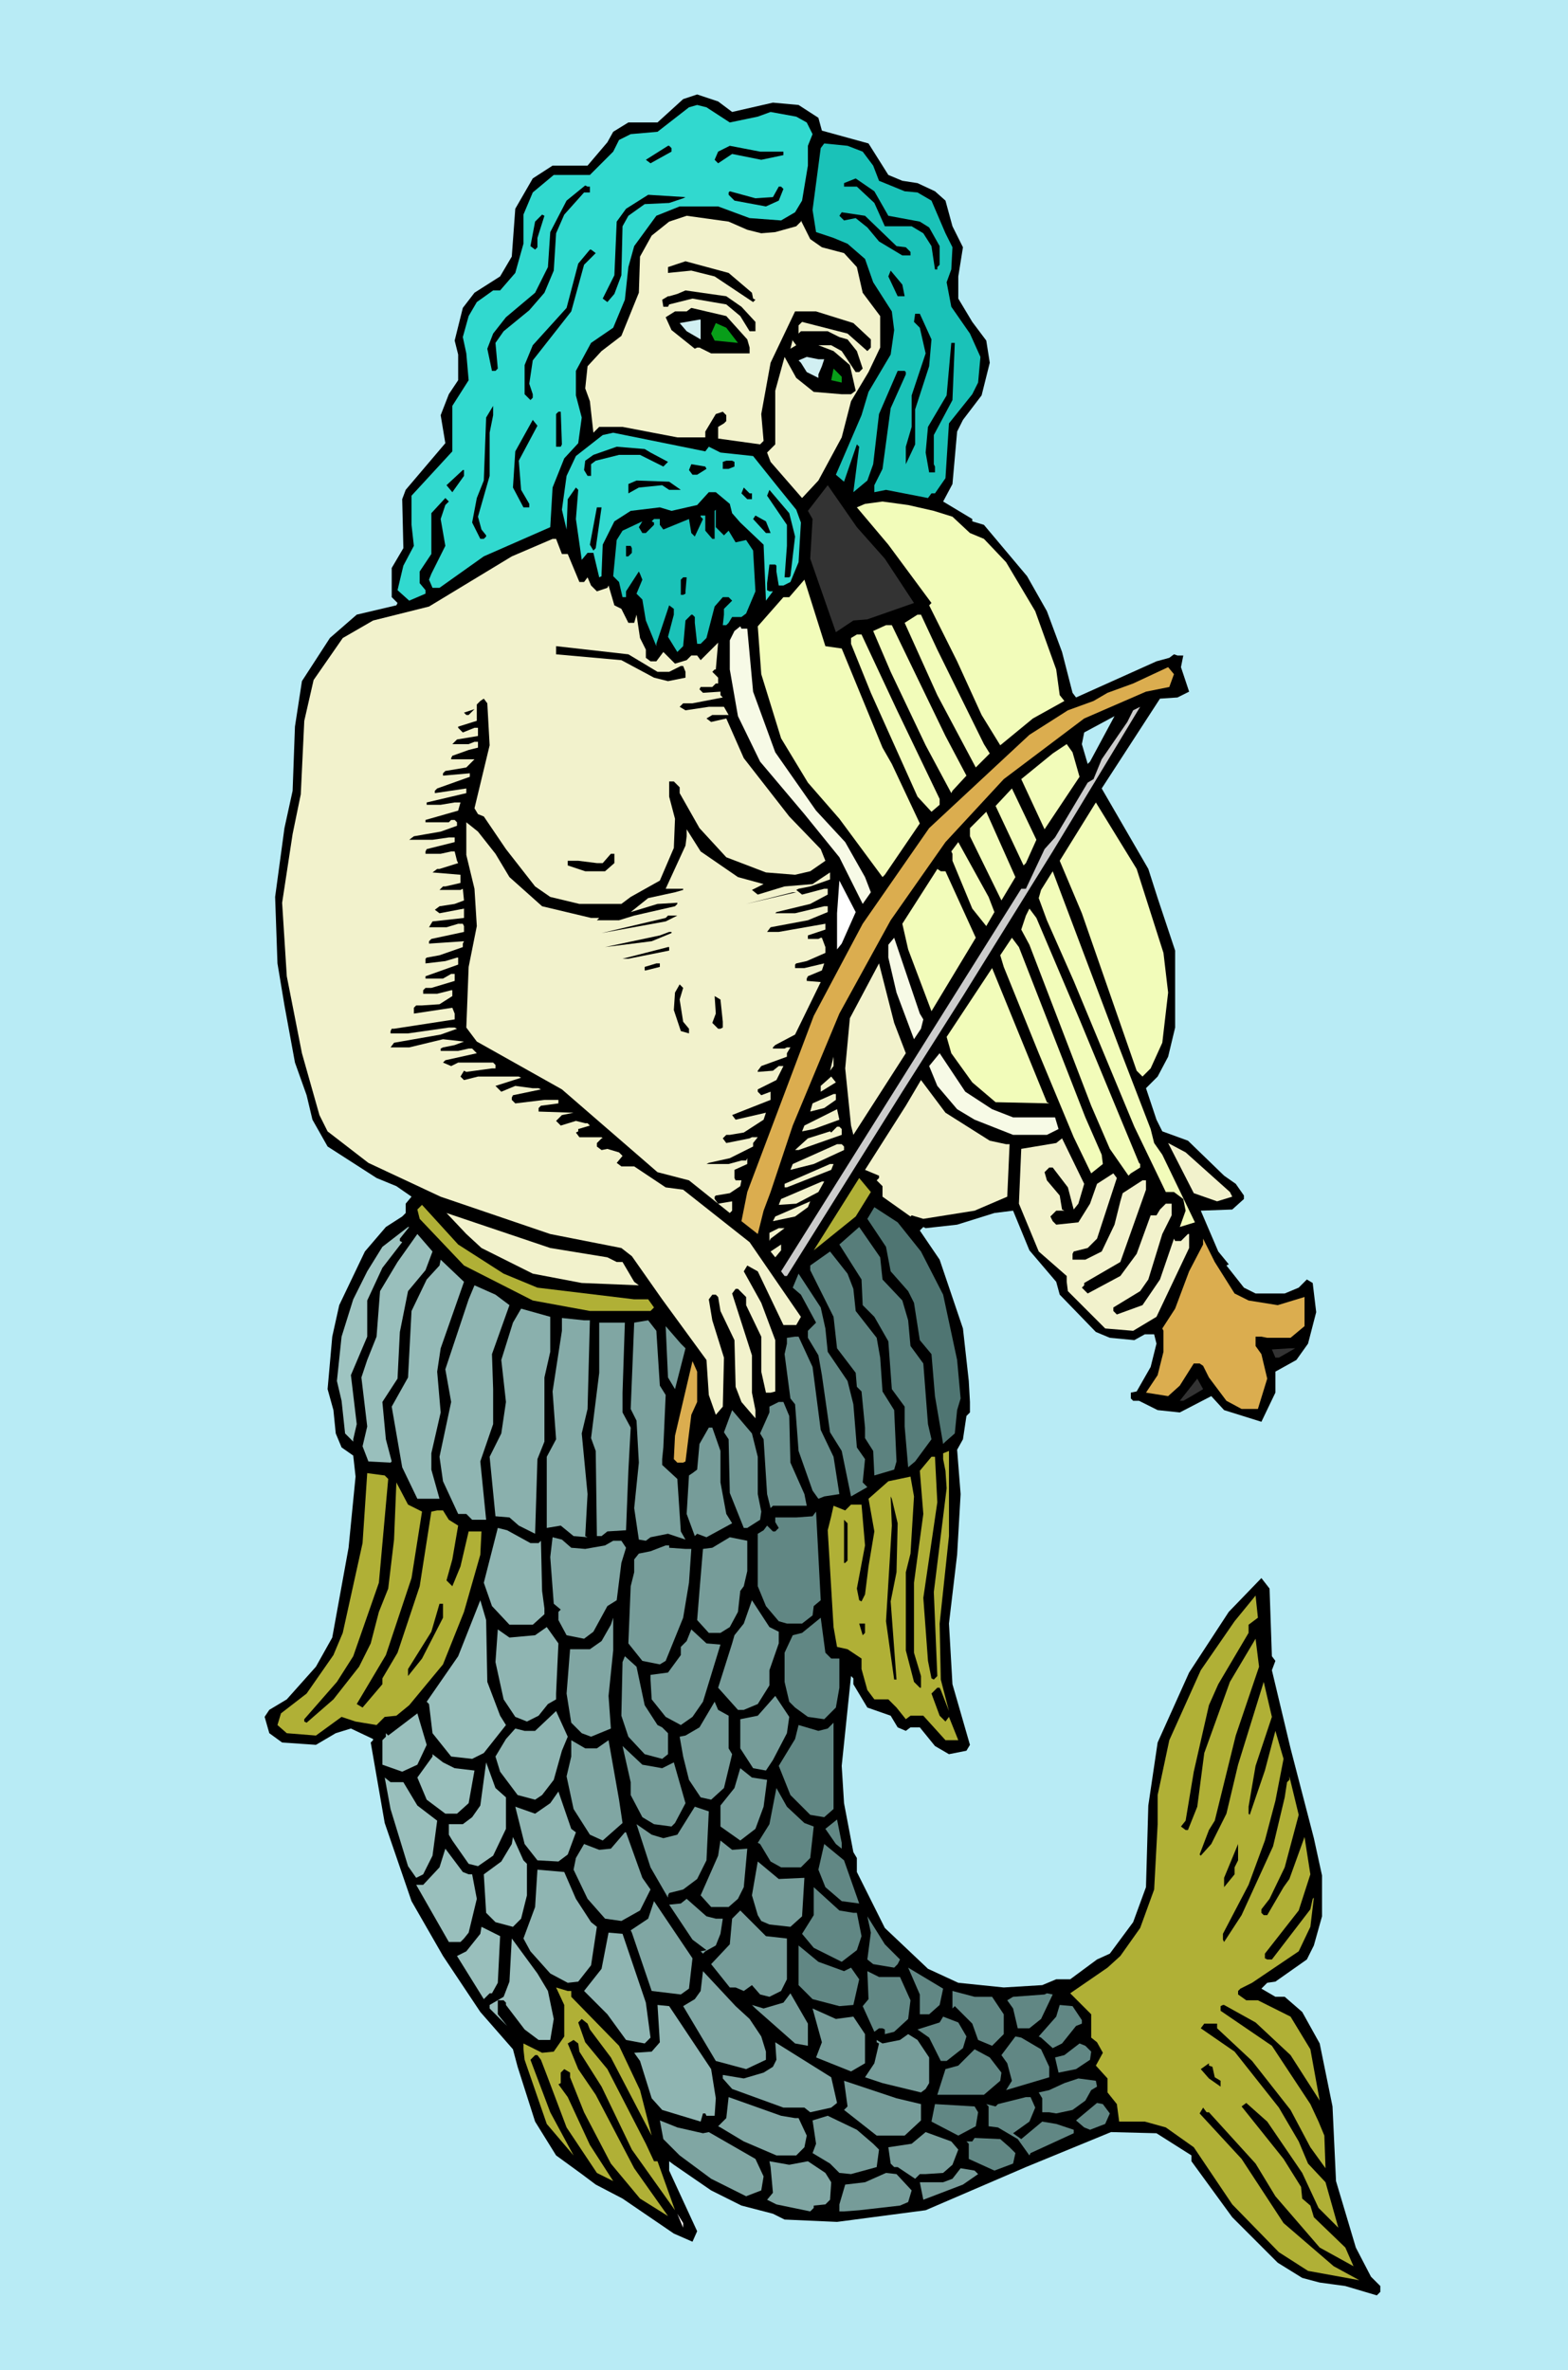 <svg xmlns="http://www.w3.org/2000/svg" width="4.481in" height="6.77in" fill-rule="evenodd" stroke-linecap="round" preserveAspectRatio="none" viewBox="0 0 1345 2032"><style>.brush0{fill:#fff}.brush1{fill:#b8ebf5}.pen1{stroke:none}.brush2{fill:#000}.brush3{fill:#31d9cf}.brush4{fill:#1ac2b8}.brush5{fill:#f2f2cc}.brush6{fill:#d1eff2}.brush7{fill:#089e19}.brush8{fill:#333}.brush9{fill:#f2fcba}.brush10{fill:#f7fae6}.brush11{fill:#dbad4f}.brush13{fill:#b0b036}.brush17{fill:#99bfbc}.brush20{fill:#618784}.brush21{fill:#8fb5b2}.brush25{fill:#80a6a3}.brush26{fill:#769c99}</style><path d="M0 0h1345v2032H0V0z" class="pen1 brush1"/><path d="m628 96 35-8 22 2 17 11 3 11 40 11 17 27 12 5 13 2 15 7 9 8 6 22 9 18-4 25v19l12 20 12 16 3 19-7 28-16 21-5 10-4 45-8 15 25 15v2l10 3 37 44 17 30 13 35 9 35 3 4 69-31 11-3 4-3 3 1h5l-2 10 7 21-10 5-15 1-50 77 40 69 8 25 15 45v66l-6 25-9 17-10 10 9 27 5 10 22 8 31 30 10 7 7 10v3l-10 9-27 1 15 35 9 11-2 1 15 19 10 5h25l12-5 7-7 5 3 3 25-7 27-10 14-18 10v18l-12 25-32-10-11-12-27 14-19-2-16-8h-5l-2-2v-5l5-1 12-21 5-20-2-8h-8l-9 5-21-2-12-5-31-32-3-11-23-27-14-34-16 2-32 10-27 3-2-1-3 3 17 25 20 59 5 45 1 18v9l-3 3-3 20-5 9 3 38-3 52-7 59 3 52 15 52-3 5-15 3-12-7-13-16h-8l-4 3-7-3-6-10-20-7-12-20v-5l-2-2-8 77 2 32 8 42 3 5v12l24 48 37 35 26 12 39 4 33-2 12-5h12l23-17 11-5 20-27 11-30 2-70 8-54 27-60 34-52 28-29 7 9 2 58 3 4-3 8 16 67 20 77 7 32v35l-7 25-6 12-27 19-7 1-5 5 12 7h8l15 13 15 27 11 54 3 64 17 57 13 25 8 8v5l-3 3-27-8-22-3-15-4-21-13-39-39-35-48v-5l-30-19-39-1-73 30-86 37-76 10-45-2-10-5-27-7-26-13-32-22-4-3v8l24 52-4 9-16-7-44-30-23-12-12-9-22-16-18-29-15-47-4-15-28-32-32-48-27-47-23-67-12-69 2-2v-1l-19-9-13 4-17 10-29-2-11-8-4-14 4-6 15-9 25-28 14-25 14-77 6-61-2-18-10-7-5-12-2-20-5-18 4-45 6-27 22-46 18-21 14-9 3-3v-8l5-6-13-9-17-7-42-27-13-23-5-21-10-28-9-49-6-36-2-57 8-59 7-32 2-55 6-39 24-37 23-20 34-8 1-2-5-5v-25l10-17-1-42 3-8 34-40-4-24 7-18 8-12v-22l-3-12 7-28 10-13 22-14 10-17 3-41 15-26 17-11h30l17-20 5-9 13-8h25l22-20 12-4 18 6 12 9z" class="pen1 brush2"/><path d="m626 105 24-5 11-4 22 4 9 5 5 10-4 10v17l-5 30-6 10-12 7-27-2-27-10h-33l-20 8-19 26-5 18-3 28-10 24-19 13-13 24v21l5 19-3 22-12 13-10 25-2 34-57 25-38 27h-6l-3-7 2-5 12-24-4-23 4-12 3-3-3-3-12 13v35l-10 15v10l5 6v3l-14 6-10-9 5-21 9-17-2-18v-25l35-38v-39l14-22-2-23-3-14 5-18 7-12 14-10h6l13-15 7-25v-25l8-19 18-15h31l20-20 5-10 10-5 23-2 27-21 7-2 8 2 20 13z" class="pen1 brush3"/><path d="m740 130 9 12 5 13 22 9 11 1 12 7 12 28 6 12-1 19-4 11 4 21 16 23 9 20-2 22-5 10-20 25-3 47-9 13h-3l-3 4-36-7-10 2v-6l7-14 7-52 13-29v-2l-1-1h-6l-16 37-5 43-5 14-12 10 5-39-2-2-11 32-7-6 22-51 6-20 19-32 3-21-2-16-16-25-7-20-15-13-12-5-15-5-3-19 7-53 3-4 20 2 13 5z" class="pen1 brush4"/><path d="M576 127v3l-18 10-4-3 19-12h1l2 2zm96 3v3l-19 4-25-5-12 8-3-3 3-7 10-5 26 5h20zm90 55 27 5 8 5 9 16v16l-2 2v2h-2l-3-20-7-11-10-6h-23l-9-20-15-14h-11v-3l10-4 16 11 12 21zm-256-25v5h-5l-17 19-7 16-2 32-8 19-13 15-22 18-7 10 2 22-2 2h-3l-4-19 5-13 11-14 25-21 11-22 2-30 14-27 16-13 2 1h2zm166 2-4 10-11 5-27-5-5-5v-2l1-1 22 6 15-1 5-9h2l2 2zm-86 8-12 4-21 1-14 10-5 9-1 42-6 16-6 7-4-3 10-20 2-46 8-11 19-12 32 2-2 1zm183 41 8 1 4 4v3h-7l-20-12-10-12-10-8-10 2-4-4 2-3 20 3 27 26zm-308-7v8l-2 2-4-3 4-21 6-6 2 1-6 19z" class="pen1 brush2"/><path d="m641 197 12 3 12-1 18-5 4-4v-1l8 16 10 7 19 5 11 12 5 22 15 20v27l-10 21-15 25-8 31-20 37-14 15-27-31-3-8 7-7v-46l8-29 10 18 15 12 24 2h8l4-3-5-22-14-12-13-5h-14 25l9 5 12 18h3l3-3-5-15-8-10-7-2-10-5h-23l-2 2v-7l3-3 39 10 17 15 3-3v-7l-15-14-32-10h-18l-21 44-8 44 2 23-3 3-36-5v-10l5-3 2-2v-5l-3-3-6 2-9 15v5h-24l-47-9h-20l-5 5-3-27-4-11 2-19 12-13 17-13 15-37 1-31 10-18 15-12 15-5 36 5 16 7z" class="pen1 brush5"/><path d="m511 217-10 10-11 40-33 42-3 20 3 9v3l-2 2-5-5v-25l7-17 29-32 10-38 10-12h1l4 3zm134 34 1 5 2 1-2 2-33-22-20-5-20 2v-5l15-5 37 10 20 17zm131 3h-6l-8-17 2-5 10 12 2 10zm-140 9 12 13v8h-5l-8-13-12-10-29-5-20 5-1 2h-4l-1-6 5-3h1l7-2 7-3 35 5 13 9z" class="pen1 brush2"/><path d="m641 291 2 7v5h-33l-10-5h-2l-2 1-20-16-5-11 8-5h10l4-3 30 7 18 20zm158 0-2 23-12 37v30l-8 17v-15l5-17v-27l12-36-5-22-5-5 1-7h4l10 22z" class="pen1 brush2"/><path d="m601 291-12-7-6-7 17-3h1v17z" class="pen1 brush6"/><path d="m633 294-20-2-3-6 4-9 9 4 10 13z" class="pen1 brush7"/><path d="m683 296-5 3 2-8v1l3 4z" class="pen1 brush5"/><path d="m817 343-16 30v25l1 2v5h-5l-3-17 2-22 16-27 4-45h3l-2 49z" class="pen1 brush2"/><path d="m707 308-2 6-3 7v3l-10-5-5-8-2-2 7-3 10 2h5z" class="pen1 brush6"/><path d="m722 328-9-2 2-10 7 7v5z" class="pen1 brush7"/><path d="M420 371v37l-10 35 3 11 4 5v1l-2 2h-3l-7-14 4-21 6-15 2-54 6-10v8l-3 15zm62 10-1 2h-4v-28l2-2h2l1 28zm-37 14 2 25 7 12v3h-5l-9-17 2-31 15-27 4 5-16 30z" class="pen1 brush2"/><path d="m608 383 10 5 28 3 20 25 17 21 4 11-2 34-7 17-6 3h-4l-2-12v-5l-1-1h-5l-2 16v6l2 1h3l-6 8-2-48-20-19-7-8-2-8-12-10h-6l-10 11-22 5-10-3-25 3-14 9-10 20-1 25v2l-2 1-5-21h-5l-5 6-5-35 2-25-2-2-7 10-1 26-4-17 4-29 8-17 23-18 9-2 79 16 3-4z" class="pen1 brush3"/><path d="m558 388 15 8-4 4-20-10h-18l-20 5-4 3v10h-3l-3-5 1-8 7-5 20-7 24 2 5 3zm72 8v4l-5 2h-5v-6l3-1h5l2 1zm-24 6-8 5h-4l-3-4 2-5 12 2 1 2zm-208 6-10 14-5-6 14-13h1v5zm186 12h-10l-6-4-20 2-9 5v-8l7-3 28 1 10 7z" class="pen1 brush2"/><path d="m759 479 25 38-40 14-12 1-15 10-22-63 2-34-4-7 17-22 25 36 24 27z" class="pen1 brush8"/><path d="M645 423v5h-4l-5-5 2-5 5 5h2zm37 37-4 34-1 1h-4l2-27v-18l-17-25 2-5 17 20 5 20z" class="pen1 brush2"/><path d="m801 438 16 5 15 14 12 5 19 20 25 42 18 50 3 22 4 5-27 15-28 23-16-26-21-46-24-48 2-2-37-50-27-32 7-3 15-2 22 3 22 5z" class="pen1 brush9"/><path d="m512 463-1 7-2 2-3-5 6-32h4l-4 28z" class="pen1 brush2"/><path d="m621 459 4-4 6 10 9-2 6 9 2 35-8 19-4 3h-8l-3 5-2 2h-3l1-9v-5l7-7-3-3h-5l-7 8-7 27-5 5h-3l-2-18v-5l-2-2h-1l-5 5-2 22-5 5-8-13 5-19v-5l-4-3-11 33v2l-9-22-3-18-5-5 5-12-2-5-1-2-11 17v5h-3l-3-13-5-5 3-31 5-8 17-8-3 5 3 5h3l7-7v-2l-2-1 2-2h5v5l3 4 22-9 2 12 3 3 7-15-2-2v-1h4v13l6 7h2v-24l1-1v15l7 7z" class="pen1 brush4"/><path d="M661 457h-4l-11-12 2-3 9 5 4 10z" class="pen1 brush2"/><path d="M482 475h5l10 24h4l3-4 3 7 5 5 9-3 1-2 5 17 6 3 6 12h5l2-7 3 20 5 10v7l4 3h5l6-8 10 10 10-3 4-4h5l3 4 15-15-2 23h-1l-2 2 5 5v5h-2l-3 3h-10l-1 2 3 3 15-1v3l2 2-26 5h-8l-3 3 5 3 20-3h13l4 7h-14l-5 3 4 3 13-3 15 34 39 50 27 28 4 10-13 9-13 3-25-2-34-13-23-25-17-30v-5l-5-5h-4v13l5 19-1 25-12 28-25 14-8 6h-36l-25-6-13-9-25-32-19-28-5-2-3-5 13-54-2-36-3-4-3 2-3 3v14l-16 5v1l4 4 10-4h3v7l-18 3-4 4h14l5-2h3v5l-8 2-14 5-1 2v1h20l-7 7-18 3-2 2v2l23-2v3l-28 10-2 2v2l27-4v4l-34 8v2h12l12-2h5l-2 7-28 8v2h20l2-2h3l2 2v3l-14 5-23 4-4 3h20l14-2h5v4l-24 6-1 2v2h13l9-2h3l2 8 1 2-16 5h-2l-4 3 24 2v7l-13 3h-2l-3 3h18l2-1 1 10-8 3-13 2-4 3 4 3 21-4v8l-27 3-3 5h15l10-3h4l1 2v5l-28 6-2 2v2l30-2-1 2v3l-20 7-11 2-1 1v4l17-2 10-3h1v6l-28 10v2h15l7-4h3v6l-20 6h-5l-2 2v3h12l12-3h1v5l-11 7-15 1h-5l-2 2v5l33-5 2 5v5l-52 8h-2l-1 2v2h15l35-5h5l2 1-14 5-40 7-3 4h16l29-7 18 2-8 3-10 2-2 1v2h15l9-2h3l4 4-27 6-2 2 7 3 6-3h30l2 2v3h-3l-22 3-2-1-3 5 3 3 12-3h35l2 1-22 7 5 5 12-5 15 2h5l2 1-24 5-1 2v2l3 3 25-3h12v3l-15 2-2 2v3l30 1-10 2-5 5 4 4 13-4 8 2h2l2 2-10 3v2l-2 1 3 4h19l1 1h-1l-4 4v3l4 3 5-1 10 3 3 3-5 6 4 3h11l27 18 15 2 57 45 44 64-4 7h-11l-22-46-9-5-3 5 15 27 12 32v44l-4 1h-4l-4-18v-30l-13-27v-7l-7-7h-2l-3 4 17 53v32l3 15v7l-12-14-5-13-1-40-12-25-2-12-2-2h-3l-3 4 3 18 10 32-1 42-6 7-6-17-2-30-38-52-26-37-9-7-61-12-94-32-62-29-35-27-7-14-15-53-13-66-4-63 9-59 7-34 3-63 8-35 25-36 26-15 48-12 71-43 35-15h3l5 13z" class="pen1 brush5"/><path d="M542 470v4l-3 3h-2v-9h4l1 2zm46 37v2l-2 1h-2v-13l2-2h3l-1 12z" class="pen1 brush2"/><path d="m722 556 35 85 8 14 24 51-30 44-2 2-37-50-27-31-23-38-17-55-3-41 22-25h5l13-15 18 57 14 2zm82 1 40 81 5 8-12 12-33-62-28-62 11-7h3l14 30zm7 74 18 34-12 13-1 2-22-41-30-63-15-35 11-5h5l46 95z" class="pen1 brush9"/><path d="m641 539 5 54 19 52 35 50 25 27 17 30 5 13-7 10-20-40-30-37-38-45-19-39-7-40v-25l4-8 5-4 1 2h5z" class="pen1 brush10"/><path d="m769 608 37 77v5l-7 6-12-13-40-89-17-42v-5l5-3h4l30 64z" class="pen1 brush9"/><path d="M564 576h10l10-5h2l2 5v5l-15 3-12-3-28-15-56-5v-7l62 7 25 15z" class="pen1 brush2"/><path d="m1003 589-20 4-53 23-69 52-50 54-47 67-44 80-40 96-19 57-6 16-5 20-14-11 5-25 57-151 42-79 57-82 86-80 33-21 22-8 12-7 22-8 30-14 5 6-4 11z" class="pen1 brush11"/><path d="m903 730-77 124-52 82-99 158h-2l-3-4 206-328h4l16-34 9-10 28-47 5-3 7-17 22-32 5-10 6-3-32 53-43 71z" class="pen1" style="fill:#ccc"/><path d="m400 613-2-2 9-3-5 5h-2z" class="pen1 brush2"/><path d="m933 655-5-17 2-10 26-14-21 39-2 2z" class="pen1 brush1"/><path d="m926 666-30 45-20-43 27-22 12-8 5 7 6 21zm-46 74-2 2-24-51 14-15 21 44-9 20zm118 77 4 34-5 43-10 22-7 7-5-5-47-135-19-45 31-50 35 57 23 72zm-139-45-27-55v-7l14-14 25 56-12 20z" class="pen1 brush9"/><path d="m425 732 12 20 28 25 42 10h9-2l-2 2h19l13-4 35-8 2-2v-1l-17 1-23 7 15-12 23-5 7-2v-1h-15l17-37 1-8v-6l12 19 32 22 22 6-10 5 5 4 23-7 24-2 15-10v6l-17 6-10 2-2 1 5 4 19-5h3v5l-15 8-29 7-1 1h17l25-6h3v5l-17 7-32 6-3 4h10l40-7v5l-15 5v3h9l2-1h1l3 8v5l-16 7-9 2-1 1v3h8l17-4-2 6-12 5-1 2v2l12 1-22 45-17 9-2 2v1h10l2-1h3l-3 5v3l-22 8-3 4v1l13-1 5-4h4l-6 12-14 7-2 1v2l3 3 8-3v7l-33 13 3 4 26-6-2 6-17 11-12 2h-3l-3 3 3 4 20-4 2-1h5l-4 5v3l-20 10-18 4-2 1h19l11-3h4l1-2v5l-11 5v7l1 2h5l-1 5-9 6-12 2-1 1v2l3 4 12-2v8l-2 2-35-28-27-7-82-71-73-41-9-12 2-52 7-35-2-32-7-29v-28l10 8 15 19z" class="pen1 brush5"/><path d="m853 782-7 12-12-15-17-41v-6l-1-2 6-8 26 47 5 13z" class="pen1 brush9"/><path d="m527 740-8 7h-17l-15-5v-4h9l16 2h5l7-8h3v8z" class="pen1 brush2"/><path d="M807 747h4l26 57-38 63-20-53-5-22 32-50-2 3 3 2zm180 221 3 12 7 10 28 58-13 4 5-14-2-10-8-6h-7l-27-56-52-125-23-52-7-19 2-7 10-16 57 151 27 70z" class="pen1 brush9"/><path d="m722 809-4 5v-31l2-28 14 27-12 27z" class="pen1 brush0"/><path d="m640 775 40-10h3l-43 10z" class="pen1 brush2"/><path d="m926 874 51 123 1 1v3l-8 5-2 2-16-23-16-37-53-138-7-13 4-12 3-6 6 8 37 87z" class="pen1 brush9"/><path d="m571 790-55 10 55-13 2-2h8l-10 5zm5 10-17 7-40 5 47-10 8-3h2v1z" class="pen1 brush2"/><path d="m792 874-2 8-6 9-15-40-7-30v-11l5-6 22 65 3 5z" class="pen1 brush10"/><path d="m931 958 14 32 1 8-10 8-15-31-30-72-30-74-3-10 10-15 6 8 57 146z" class="pen1 brush9"/><path d="m574 815-30 6-5 1h-5l39-10h1v3zm-8 14-12 3h-1v-3l10-3h3v3z" class="pen1 brush2"/><path d="m777 903-45 70-2-8-5-49 4-43 25-47 13 51 10 26z" class="pen1 brush5"/><path d="m900 946-46-1-20-17-18-25-4-14 39-59 47 115 2 1z" class="pen1 brush9"/><path d="m583 857 3 19 5 6v4l-7-2-6-18 1-15 4-7 3 3-3 10zm37 19v5l-2 1h-2l-5-5 3-8-1-15 5 3 2 19z" class="pen1 brush2"/><path d="m851 951 18 7h36l3 10-10 5h-29l-33-13-15-9-17-20-7-17 9-11 22 33 23 15z" class="pen1 brush10"/><path d="m712 918 3-12v8l-3 4zm-8 18v-5l9-8 4 5-13 8zm145 42 14 3h3l-2 45-28 12-44 7-10-3-1 1-24-17v-9l-5-5 2-2v-2l-12-5 35-55 13-22 21 28 38 24zm-132-35-10 7-12 3 2-7 18-8h2v5zm-19 25-10 2 2-5 28-14 2 9-22 8zm24 0v5l-37 13h-3l11-10 19-6 1 1 5-5h2l2 2zm203 64-4 5-5-19-13-17h-3l-4 4 2 7 11 13 2 12 2 1h-7l-5 5 2 4 3 3 19-2 10-16 6-17 14-9 3 4-17 52-8 8-12 3-1 2v5h11l14-7 11-23 5-20 2-7 17-11h3v8l-22 62-31 18v2l-2 2 5 5 28-15 14-19 12-33h5l3-5 5-5h5v10l-8 16-12 39-7 10-23 14v3l3 3 22-8 15-22 12-35 1 2h5l6-6h1v12l-28 59-20 12-24-2-20-20-12-12-1-8v-5l-24-21-17-41 2-47 30-5 5-4 19 39-5 17zm130-10 2 4-13 4-20-7-22-43 15 8 38 34zm-331-39v3l-26 12-20 5 2-5 38-17h4l2 2zm-11 20-38 15h-2v-3l39-17h3l-2 5z" class="pen1 brush5"/><path d="m734 1043-36 29 39-62 10 12-13 21z" class="pen1 brush13"/><path d="m702 1022-19 10-15 1 2-5 35-15h2l-5 9zm-20 21-19 4 2-4 30-13-2 5-11 8z" class="pen1 brush5"/><path d="m432 1092 29 12 83 10h12l5 7-3 3h-52l-49-9-59-30-38-40-2-8 4-4 31 34 39 25z" class="pen1 brush13"/><path d="m790 1073 19 37 12 56 3 33-3 10-2 20-8 7-2 2-7-41-3-36-10-12-5-32-5-10-15-17-4-21-16-24 6-10 20 13 20 25z" class="pen1" style="fill:#4f7572"/><path d="m521 1078 8 4h5l10 17 4 3-49-2-42-8-44-22-13-12-17-18 89 30 49 8z" class="pen1 brush5"/><path d="M343 1062v2l2 1-17 22-13 28v31l-14 33 5 42-3 13v2l-7-7-3-28-4-17 4-38 10-32 12-24 13-21 22-17h1l-8 10z" class="pen1" style="fill:#9ec4c1"/><path d="m757 1097 17 18 5 17 2 22 11 15 4 52 3 13-14 19-6 5-3-35v-17l-11-15-3-41-12-21-10-10-1-22-19-30 17-15 18 26 2 19z" class="pen1" style="fill:#577d7a"/><path d="m661 1062-1 2v-7l8-4h5l-12 9z" class="pen1 brush5"/><path d="m365 1089-15 18-7 35-2 40-13 20 3 32 5 19-1 1-19-1-5-13 4-17-5-42 5-15 8-20 3-39 15-25 17-24 13 15-6 16z" class="pen1 brush17"/><path d="m1059 1109 12 6 25 4 23-7v25l-12 10h-20l-5-1h-5v8l5 7 5 21-8 26h-14l-13-7-15-20-5-10-3-2h-5l-12 19-10 9-19-3 10-15 5-20v-18l-1-2 11-17 12-32 12-23v-5l10 20 17 27z" class="pen1 brush11"/><path d="m665 1078-4-5 9-6v5l-5 6z" class="pen1 brush5"/><path d="m732 1105 2 19 18 23 3 17 2 29 10 16 2 44-2 7-17 5-1-21-7-11v-9l-3-31-4-4-1-12-16-21-3-27-20-40v-4l17-12 15 19 5 13z" class="pen1" style="fill:#5c827f"/><path d="m378 1156-3 20 3 35-8 35v14l7 25h-19l-13-27-9-52 14-25 3-57 13-27 11-12 1-5 20 19-20 57z" class="pen1" style="fill:#94bab7"/><path d="m708 1139 2 20 17 25 5 20 3 37 7 10-2 20 4 4-14 8-8-39-10-16-7-49-3-17-9-15v-6l7-7-13-24-7-6 5-12 19 29 4 18z" class="pen1 brush20"/><path d="m437 1119-15 42 1 30v30l-11 32 5 50h-12l-5-5h-7l-13-28-3-21 10-47-5-28 20-60 5-12 18 8 12 9z" class="pen1 brush21"/><path d="m472 1159-5 22v55l-6 15-2 64-14-7-8-7-12-1-5-51 10-20 4-27-4-36 10-32 7-12 25 7v30z" class="pen1" style="fill:#8ab0ad"/><path d="m506 1132-2 76-5 21 5 52-2 36 2 1-12-1-11-9-12 2v-61l8-15-3-41 8-52v-11l19 2h5z" class="pen1" style="fill:#85aba8"/><path d="m566 1188 5 8-2 45-1 10v5l13 12 3 45 4 7-15-5-15 3-4 3-6-1-4-27 4-39-2-36-5-10 3-74 12-2 7 9 3 47z" class="pen1" style="fill:#7ba19e"/><path d="M534 1194v17l7 13-2 37-2 51-16 1-5 4h-4l-1-73-4-11 7-56v-43h22l-2 60z" class="pen1 brush25"/><path d="m588 1156-9 35-6-10-2-44 13 15 4 4z" class="pen1 brush26"/><path d="m697 1172 7 54 11 23 5 32-13 2-5 2-5-7-12-34-3-40-4-5-5-38 2-9v-5l7-1h3l12 26z" class="pen1" style="fill:#668c89"/><path d="M1097 1164h-3l-3-7 15-1h5l-14 8z" class="pen1 brush8"/><path d="m598 1202-5 11-5 40-2 1h-5l-3-3 1-20 15-64 4 9v26z" class="pen1 brush11"/><path d="m1022 1197-7 4h-3l15-19 5 9-10 6z" class="pen1 brush8"/><path d="m677 1214 1 40 12 27 2 10h-29l-2 2-3-12-3-47-3-5 8-18v-5l8-4h4l5 12z" class="pen1" style="fill:#6b918e"/><path d="M650 1249v32l3 15-1 7-11 7h-3l-12-30-1-46-4-6 7-19 17 20 5 20z" class="pen1" style="fill:#709693"/><path d="M618 1244v27l5 27 5 8-22 12-8-3-2 2-7-19 2-33 3-2 4-3 2-22 8-14h3l7 20z" class="pen1 brush26"/><path d="m806 1392 1 48 7 27-7-18-1-2h-2l-5 5 7 19 5 5 3-4 8 20h-11l-19-21h-11l-4 3-8-10-7-7h-12l-6-8-5-18v-9l-12-8-9-2-3-17-5-83 3-12 2-9 10 4 5-5h9l3 35-7 37 2 10 2 1 3-6 3-24 5-30-5-28 17-15 19-4 3 17-3 49-4 16v67l7 27 5 5h1v-10l-6-20v-60l8-59-3-37 10-12h3l2 39-12 82 4 54 3 15 2 1 3-3-3-72 11-89-1-15-2-10v-5l5-2v73l-8 75zm-473-124-8 89-22 63-14 22-28 32v2l2 1 23-20 22-28 10-20 7-27 8-20 5-42 2-49 10 19 12 6-9 57-22 66-25 42 5 3 17-20v-5l13-22 19-57 10-64 5-1h5l5 8 8 5-5 29-5 18 5 5 7-17 7-30h11l-1 20-14 49-18 45-29 35-11 9-10 1-7 7-18-3-12-4-22 16-25-2-8-7 3-10 22-17 23-33 8-19 17-77 4-60 15 2 3 3z" class="pen1 brush13"/><path d="m770 1306-1 42-5 25 5 67h-2l-7-50 5-82-1-25 1 2 5 21z" class="pen1 brush2"/><path d="m698 1377-1 8-9 7h-13l-7-2-11-13-7-17v-45l5-3 3-4 5 5h2l3-3-3-5v-4h18l14-1 3-4 4 76-6 5z" class="pen1 brush20"/><path d="m727 1338-2 2h-1v-37l3 3v32z" class="pen1 brush2"/><path d="M455 1323h7l2-2 1 43 2 15v5l-10 9h-20l-15-16-7-20 12-47 8 2 20 11z" class="pen1 brush21"/><path d="m490 1327 12 1 17-3 7-4h7l4 6-4 13-4 32-8 5-12 22-8 6-15-3-7-13v-7l2-2-6-5-3-40 2-17 8 2 8 7z" class="pen1 brush25"/><path d="m641 1347-3 13-3 4-2 18-7 13-8 5h-10l-10-11 2-25 3-36 8-1 15-9 15 3v26zm-67-20 14 1h5l-2 29-5 30-15 37-5 3-15-3-12-15 2-49 3-12v-11l4-5 10-2 13-5h3v2z" class="pen1 brush26"/><path d="M1071 1393v7l-26 44-8 18-13 57-7 42-4 5 4 3h2l8-20 6-46 22-61 22-37 3 24-20 59-18 73-5 8-8 21 1 1 9-10 13-26 10-42 22-71 7 30-14 42-6 35v6l1 1 13-38 9-34 7 24-7 36-9 34-14 38-22 42v5l1 2 15-23 27-59 10-42 2-13 2-2v-3l8 33-12 45-13 27-7 9v3l2 2h3l14-24 5-7 13-36 5 32-10 31-29 37v4l2 1h4l33-43 2-9 1-1-3 25-10 21-40 27-10 5-2 2v3l7 5h10l28 14 17 28 8 44-25-39-30-28-27-15h-1l-2 1v4l44 30 33 50 7 15 5 12 1 28-13-18-17-32-33-42-30-28v-4h-11l-3 4 29 20 38 48 17 29 8 19 15 16 11 39-17-17-14-30-30-44-18-16-4 3 36 45 15 24 1 10 7 6 3 10 27 26 7 16-29-16-38-44-17-28-40-44h-2l-3-4-3 5 36 39 36 55 43 37 22 12-44-8-25-16-40-41-33-49-24-17-18-5h-22l-2-15-8-10v-12l-10-11 6-11-5-9-5-4v-20l-18-18 32-22 11-10 17-24 12-33 3-56v-25l10-47 27-60 29-42 18-22 2 19-8 6z" class="pen1 brush13"/><path d="m418 1442 11 29 5 8-19 24-10 5-18-2-16-20-3-25-2-2 27-39 19-48 5 17 1 53z" class="pen1 brush17"/><path d="M668 1399v10l-8 23v13l-10 16-12 5h-5l-17-19 12-38 2-7 8-10 7-20 15 23 8 4z" class="pen1 brush26"/><path d="m380 1387-18 35-12 15v-6l20-32 7-24h3v12z" class="pen1 brush2"/><path d="m522 1454 2 28-17 7-8-3-9-9-4-25 3-38h17l10-7 8-14 2-6v28l-4 39z" class="pen1 brush25"/><path d="M713 1422h7v25l-3 17-10 10-14-2-11-8-5-5-4-17v-25l7-15 8-2 16-13 4 30 5 5z" class="pen1 brush20"/><path d="m742 1400-2 2-3-10h5v8z" class="pen1 brush2"/><path d="M477 1452v5l-7 4-8 10-10 5-10-4-10-15-7-32 2-28 10 7 22-2 10-7 10 14-2 43z" class="pen1 brush21"/><path d="m618 1410-15 49-9 13-10 7-13-7-12-15-1-17v-4l15-2 11-15v-7l5-5 4-10 13 12 12 1z" class="pen1 brush26"/><path d="m553 1462 11 17 4 2 5 5v18l-5 4-15-4-14-15-6-18 1-46 2-5 10 9 7 33zm122 24-12 23-6 9-11-2-11-17v-25l15-3 15-17 12 18-2 14zm-50-15v28l3 5-7 29-11 10-9-2-10-15-5-20-3-17 5-1 12-7 13-22 3 7 9 5z" class="pen1 brush26"/><path d="m482 1501-7 25-10 13-6 4-15-4-15-20-4-13 9-15 8-9 8 2h9l18-17 10 22-5 12z" class="pen1 brush21"/><path d="m358 1513-13 6-17-6v-21l3-3v-3l2 2 25-19 8 27-8 17z" class="pen1 brush17"/><path d="m707 1558-12-2-17-17-10-25 14-23 3-12 17 5 8-2 5-5v74l-8 7z" class="pen1 brush20"/><path d="m512 1499 10-7 9 51 3 20-17 15-11-5-14-22-6-28 4-17v-14l12 7h10z" class="pen1 brush25"/><path d="m568 1516 10-5 10 35-9 17-3 3-15-2-10-6-10-19v-11l-7-31 17 16 17 3z" class="pen1 brush26"/><path d="m390 1516 17 2-5 28-10 9h-10l-16-12-8-19 13-18v-2l9 7 10 5z" class="pen1 brush17"/><path d="M434 1541v27l-11 23-13 9-8-2-14-20-3-5v-9h12l8-6 7-10 5-37 8 22 9 8z" class="pen1 brush17"/><path d="m658 1526-3 23-7 19-13 10-17-12v-18l12-15 5-17 10 8 13 2z" class="pen1 brush26"/><path d="m346 1528 12 20 17 13-4 30-8 16-6 3-7-10-15-49-5-27 5 4h11z" class="pen1 brush17"/><path d="m690 1563 8 3-3 27-8 8h-17l-9-5-9-15-2-1 10-16 6-31 9 16 15 14z" class="pen1 brush20"/><path d="m494 1571-7 19-8 6-18-1-11-14-8-32 17 6 13-9 7-10 11 32 4 3z" class="pen1 brush21"/><path d="m606 1595-8 16-12 9-12 3-1 2v2l-15-26-12-37 13 9 10 3 12-3 15-24 12 4-2 42z" class="pen1 brush26"/><path d="m722 1585-5-4-9-13 10-8 4 20v5z" class="pen1 brush20"/><path d="m551 1610 7 10-9 18-16 9-14-2-15-17-12-25 2-10 7-12 13 5 10-1 12-14h1l14 39z" class="pen1 brush25"/><path d="M452 1598v27l-5 20-7 7-15-4-8-8-2-33 15-11 9-15 1-6 9 20 3 3z" class="pen1 brush17"/><path d="m641 1585-3 33-5 10-8 7h-15l-9-10 15-34 2-13 10 8 13-1z" class="pen1 brush26"/><path d="m737 1632-15-2-14-12-6-15 5-22 17 14 13 37z" class="pen1 brush20"/><path d="M1059 1601v6l-9 11v-8l12-29v14l-3 6z" class="pen1 brush2"/><path d="M402 1607h3l4 21-7 29-4 5-3 3h-10l-28-49h6l14-15 5-16 15 20 5 2z" class="pen1 brush17"/><path d="m690 1610-2 33-10 9-18-2-7-3-3-5-5-17 5-29 18 15 22-1z" class="pen1 brush26"/><path d="m494 1628 13 20 5 4-5 33-11 14-9 1-15-8-17-19-6-11 10-27 2-32 23 2 10 23z" class="pen1 brush21"/><path d="M732 1640h3l4 20-4 12-13 10-24-12-10-12 10-16v-24l22 20 12 2z" class="pen1 brush20"/><path d="M614 1645h6l-2 13-4 10-9 5-2 2-2-2 5-1-12-9-20-30 10-1 5-4 17 15 8 2z" class="pen1 brush26"/><path d="m591 1705-7 5-25-3-17-50-1-2 15-10 5-15 33 49-3 26z" class="pen1 brush25"/><path d="M675 1662v35l-5 10-10 5-8-2-7-8-7 5-7-3h-5l-16-20 16-17 2-22 7-7 22 22 18 2z" class="pen1 brush26"/><path d="m772 1680-2 4-3 3-18-3-5-4 3-23-3-14 15 24 13 13z" class="pen1 brush20"/><path d="m427 1700-5 9h-2l-5 5-23-37 8-4 12-15 1-6 16 8-2 40z" class="pen1 brush17"/><path d="m554 1717 4 30-5 5-16-3-16-22-20-20 15-19 6-31 12 1 20 59z" class="pen1 brush21"/><path d="m470 1707 5 24-3 18h-10l-12-9-16-21v-2l-2-2h-5v12l8 10-15-15v-3l12-7 5-13 2-37 22 30 9 15z" class="pen1 brush17"/><path d="m724 1690 6-3 7 10-5 22-12 1-23-6-12-12v-34l17 14 22 8zm82 29-9 8h-8v-17l-10-23 30 18-3 14z" class="pen1 brush20"/><path d="m643 1731 10 15 4 13v7l-17 8-26-7-28-47 10-6 5-7 2-17 28 30 12 11z" class="pen1 brush25"/><path d="m772 1695 9 20-2 16-12 11-8 2v-4l-2-1h-3l-4 3-10-22 5-6-1-24 10 5h18z" class="pen1 brush20"/><path d="M490 1707v5l41 42 18 38 10 39-35-67-18-24-2-5-5-4-3 3 6 17 19 23 33 64 7 15h3l15 42-37-52-26-54-19-30-1-7-4-3-5 3 9 22 15 22 33 63 29 41-24-15-25-30-23-44-12-30v-4l-5-3-3 3v9l-2 1 8 11 19 41 20 31-14-7-26-39-17-45-5-13-3-4h-2l-4 4 17 45 20 37-23-27-19-55-1-9v-5l16 8 10-1 9-13v-27l-7-15 10 3h3z" class="pen1 brush13"/><path d="m851 1712 10 15v17l-10 10-12-5-5-14-15-15-2 2v-15l19 5h15z" class="pen1 brush20"/><path d="m693 1754-11-2-34-30-3-3 10 3 17-5 6-8 15 26v19z" class="pen1 brush26"/><path d="m893 1731-10 8h-10l-4-17-5-7 5-3 27-2 2-1 5 1-10 21z" class="pen1 brush20"/><path d="m610 1774 4 25-1 15h-7l-1-2h-2l-2 7-33-10-9-10-10-32-5-7 15-1 7-8-2-32 10 1 36 54z" class="pen1 brush21"/><path d="M928 1732v3l-5 2-12 15-8 4-10-9-2-1 15-17 3-10 11 1 8 12z" class="pen1 brush20"/><path d="m732 1729 10 15v25l-12 7-30-12 5-13-8-29 20 9 15-2z" class="pen1 brush26"/><path d="m829 1746-3 10-14 11h-5l-10-20-10-7 19-6 3-5 13 5 7 12z" class="pen1 brush20"/><path d="M797 1764v22l-3 5-4 3-33-8-15-5 8-12 4-17-2-1v-2l5 3 15-3 7-5 8 5 10 15z" class="pen1 brush26"/><path d="m893 1757 7 15v9l-37 11 5-8-4-15-5-7 12-16 5 1 17 10z" class="pen1 brush20"/><path d="m718 1803-5 4-18 4-5-4h-18l-11-4-33-12-8-9v-3l18 3 17-5 8-5 3-6-1-15 48 30 5 22z" class="pen1 brush25"/><path d="m936 1759-1 7-12 8-15 3-3-13 8-2 13-10 5 2 5 5zm-77 18-1 7-14 12h-40l7-22 11-3 14-14 13 7 10 13z" class="pen1 brush20"/><path d="m1040 1772 2 9 5 3v5l-10-7-7-8 7-5v2l3 1z" class="pen1 brush2"/><path d="m941 1789-5 3-5 9-11 8-14 3-6-1h-6v-12l-3-5 9-2 13-6 12-4 15 2 1 5z" class="pen1 brush20"/><path d="M790 1804v14l-14 13h-24l-28-22 3-3-3-22 45 15 21 5z" class="pen1 brush26"/><path d="M682 1816h3l7 15-2 10-7 7h-17l-28-12-20-12-2-1 7-7 2-18 45 16 12 2z" class="pen1 brush25"/><path d="m888 1807-5 12-14 10 7 5 18-15 12 2 15 5v3l-37 17-1 2-10-14-17-10-8-1v-17l-2-2 8 2 2-2 24-6h4l4 9zm64 5-4 9-13 5-5-2-7-6 18-15 5 1 6 8zm-113-1-2 12-15 8-23-12 3-15 34 2 3 5z" class="pen1 brush20"/><path d="m749 1838 5 5-2 15-22 6-10-1-8-8-15-9 3-8-3-20 13-4 25 12 14 12z" class="pen1 brush26"/><path d="m603 1829 5-1 40 23 7 15-2 12-13 5-30-15-27-20-14-14-3-16 15 6 22 5z" class="pen1 brush25"/><path d="m822 1843-5 13-8 7-15 1h-5l-4 4-15-10h-3l-3-3-2-14 20-3 12-10 22 8 6 7z" class="pen1 brush26"/><path d="m866 1841 5 5-2 9-16 6-22-10v-13l-2-2h5l2-3 22 1 8 7z" class="pen1 brush20"/><path d="m693 1853 15 10 5 8-1 15-4 4-10 1v2l-3 3-29-6-8-4 5-6-2-22-1-5 17 3 16-3z" class="pen1 brush25"/><path d="m839 1864-13 9-34 13-3-15h20l8-3 7-9 12 2 3 3zm-57 14-3 10-7 3-35 4-13 1h-4v-6l5-17 17-2 18-8 9 1 13 14z" class="pen1 brush26"/><path d="m586 1910-5-12 5 8v4z" class="pen1 brush0"/></svg>

